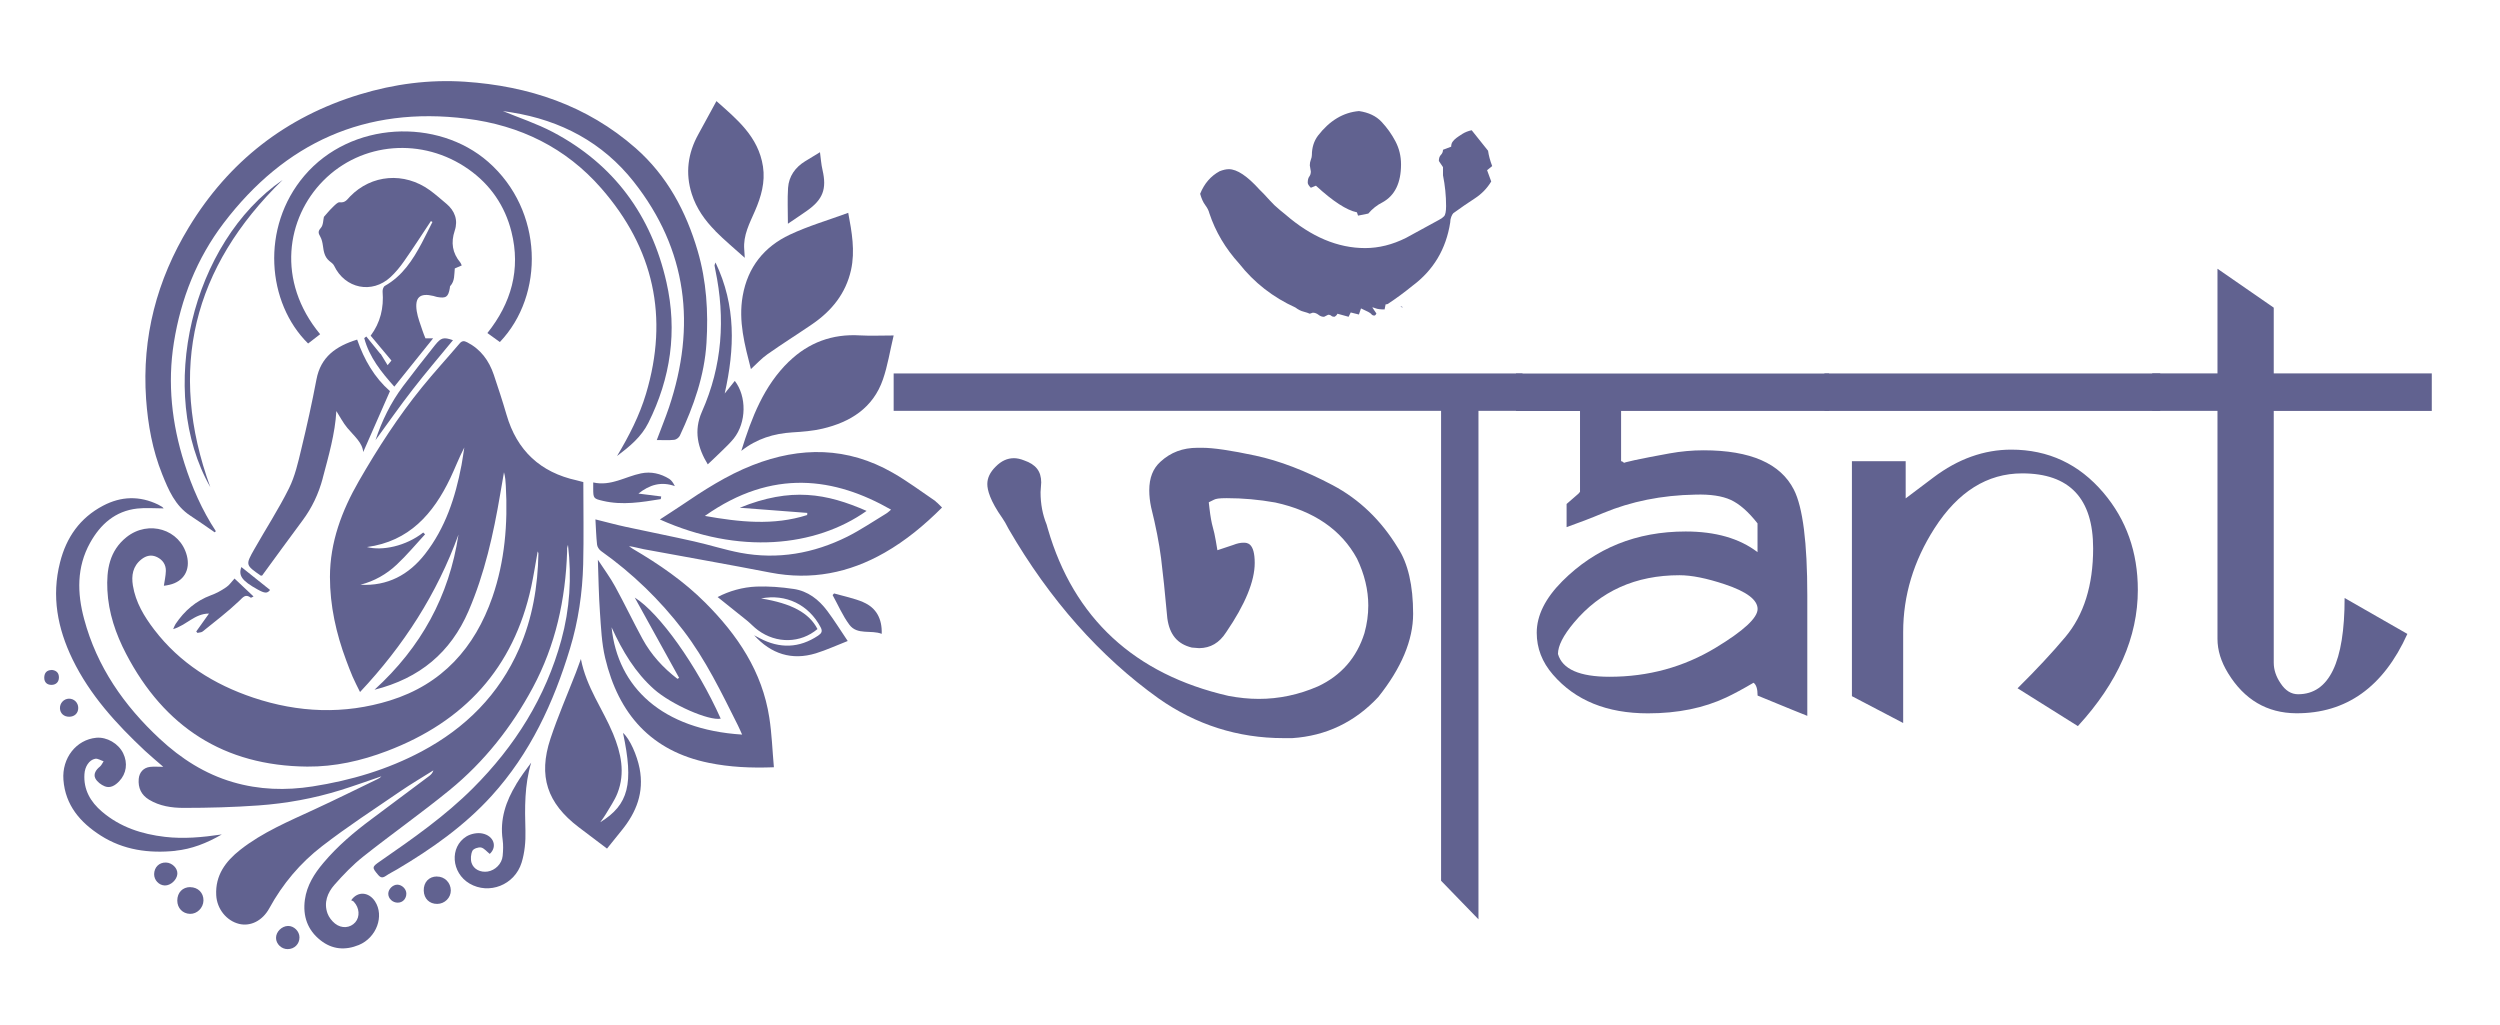 <svg width="339" height="139" viewBox="0 0 339 139" fill="none" xmlns="http://www.w3.org/2000/svg">
<g clip-path="url(#clip0_1150_5788)">
<path d="M248.03 55.72H219.82V62.54C219.93 62.54 220.05 62.6 220.16 62.71C220.27 62.82 220.37 62.88 220.46 62.88C220.23 62.88 220.11 62.87 220.08 62.84C220.08 62.7 222.18 62.25 226.39 61.48C227.94 61.2 229.48 61.06 231.01 61.06C237.36 61.06 241.44 62.84 243.25 66.4C244.46 68.77 245.07 73.56 245.07 80.76V97.07C244.48 96.84 242.23 95.93 238.33 94.32C238.33 93.42 238.15 92.84 237.78 92.58C236.28 93.46 235.05 94.12 234.09 94.57C231.04 96.01 227.5 96.73 223.46 96.73C217.9 96.73 213.6 94.98 210.58 91.48C209.11 89.79 208.38 87.89 208.38 85.8C208.38 83.46 209.54 81.13 211.85 78.81C216.34 74.32 221.92 72.07 228.58 72.07C232.62 72.07 235.87 73 238.32 74.87V70.97C237.08 69.39 235.87 68.33 234.7 67.79C233.53 67.25 231.93 67.01 229.89 67.07C225.34 67.15 221.18 67.99 217.39 69.57C215.7 70.28 214.04 70.91 212.43 71.48V68.34C212.8 68.03 213.33 67.56 214.04 66.94C214.15 66.8 214.22 66.71 214.25 66.69V55.73H205.57V50.65H248.02V55.73L248.03 55.72ZM238.33 82.58C238.33 81.34 236.85 80.22 233.88 79.23C231.42 78.41 229.38 78 227.74 78C221.78 78 217.01 80.15 213.42 84.44C211.98 86.16 211.26 87.57 211.26 88.68C211.85 90.74 214.18 91.77 218.25 91.77C223.5 91.77 228.3 90.46 232.65 87.83C236.43 85.54 238.33 83.79 238.33 82.58Z" fill="#616290"/>
<path d="M292.93 55.72H247.39V50.64H292.93V55.72ZM283.83 74.36C283.83 67.58 280.62 64.19 274.21 64.19C269.47 64.19 265.5 66.68 262.31 71.65C259.49 76.06 258.07 80.74 258.07 85.71V98.04L251.12 94.4V62.54H258.41V67.58L262.18 64.74C265.51 62.23 269.03 60.97 272.73 60.97C277.76 60.97 281.92 62.92 285.23 66.82C288.34 70.49 289.89 74.88 289.89 79.99C289.89 86.4 287.18 92.56 281.76 98.46L273.58 93.33C276.12 90.82 278.28 88.5 280.06 86.38C282.57 83.39 283.83 79.38 283.83 74.35V74.36Z" fill="#616290"/>
<path d="M329.75 55.72H308.32V89.86C308.32 90.82 308.63 91.75 309.25 92.66C309.9 93.65 310.69 94.14 311.62 94.14C315.83 94.14 317.93 89.79 317.93 81.09L326.44 85.96C323.19 93.16 318.16 96.75 311.36 96.72C307.41 96.69 304.33 94.88 302.13 91.29C301.17 89.73 300.69 88.18 300.69 86.62V55.71H291.84V50.63H300.69V36.44L308.32 41.72V50.63H329.75V55.71V55.72Z" fill="#616290"/>
<path d="M182.89 42.96L181.36 42.54C181.27 42.73 181.13 42.87 180.94 42.96C180.76 42.96 180.62 42.91 180.52 42.82C180.42 42.73 180.29 42.68 180.1 42.68L179.54 42.96C179.26 42.96 179.01 42.87 178.78 42.68C178.55 42.5 178.29 42.4 178.02 42.4L177.6 42.54C177.42 42.45 177.14 42.36 176.77 42.26C176.4 42.17 176.03 41.98 175.66 41.7C172.6 40.31 170.06 38.32 168.02 35.73C166.17 33.69 164.82 31.42 163.99 28.92C163.9 28.55 163.71 28.18 163.43 27.81C163.15 27.44 162.92 26.93 162.74 26.28C163.3 24.89 164.18 23.87 165.38 23.22C165.84 23.04 166.26 22.94 166.63 22.94C167.74 22.94 169.13 23.87 170.8 25.72C170.99 25.91 171.17 26.09 171.36 26.28C171.55 26.47 171.82 26.77 172.19 27.18C172.56 27.6 173.02 28.04 173.58 28.5L174.27 29.06C177.79 32.12 181.4 33.64 185.11 33.64C186.96 33.64 188.82 33.18 190.67 32.25C193.36 30.77 194.84 29.96 195.12 29.82C195.4 29.68 195.63 29.52 195.81 29.33C195.99 29.15 196.09 28.68 196.09 27.94C196.09 26.55 195.95 25.16 195.67 23.77V22.66L195.11 21.83C195.11 21.46 195.2 21.18 195.39 21C195.57 20.82 195.67 20.58 195.67 20.31L196.78 19.89C196.78 19.61 196.85 19.38 196.99 19.2C197.13 19.02 197.29 18.85 197.48 18.71C197.66 18.57 197.94 18.39 198.31 18.15C198.68 17.92 199.1 17.76 199.56 17.66L201.78 20.44C201.87 21.09 202.06 21.78 202.34 22.52L201.65 23.08L202.21 24.61C201.65 25.54 200.91 26.3 199.99 26.9C199.06 27.5 198.09 28.17 197.07 28.91C196.98 29 196.88 29.17 196.79 29.4C196.7 29.63 196.65 29.89 196.65 30.16C196.09 33.77 194.38 36.64 191.51 38.77C190.49 39.6 189.43 40.39 188.31 41.13C188.22 41.22 188.08 41.27 187.89 41.27L187.75 41.96C187.19 41.96 186.8 41.91 186.57 41.82C186.34 41.73 186.18 41.68 186.08 41.68L186.64 42.51C186.55 42.7 186.46 42.79 186.36 42.79C186.18 42.79 186.04 42.72 185.94 42.58C185.85 42.44 185.38 42.19 184.55 41.82L184.27 42.65L183.16 42.37L182.88 42.93L182.89 42.96Z" fill="#616290"/>
<path d="M179.41 41.15L180.24 40.87L180.1 40.59C178.16 40.13 176.35 39.29 174.68 38.09L168.71 33.92L168.57 34.2C168.76 34.66 169.06 35.06 169.47 35.38C169.89 35.71 170.28 36.1 170.65 36.56C172.87 39.06 175.61 40.54 178.85 41.01L179.41 41.15Z" fill="#616290"/>
<path d="M184.14 29.21L184 28.79C182.61 28.51 180.76 27.31 178.44 25.18L177.75 25.46C177.47 25.18 177.33 24.95 177.33 24.77C177.33 24.4 177.4 24.12 177.54 23.94C177.68 23.76 177.75 23.52 177.75 23.25L177.61 22.42C177.61 22.14 177.66 21.89 177.75 21.66C177.84 21.43 177.89 21.22 177.89 21.03C177.89 20.01 178.17 19.13 178.72 18.39C180.3 16.35 182.15 15.24 184.28 15.06C185.58 15.25 186.6 15.73 187.34 16.52C188.08 17.31 188.71 18.19 189.22 19.16C189.73 20.13 189.98 21.17 189.98 22.29C189.98 24.79 189.15 26.51 187.48 27.43C186.74 27.8 186.09 28.31 185.54 28.96L184.15 29.24L184.14 29.21Z" fill="#616290"/>
<path d="M181.77 26.15C182.97 26.15 184.09 25.83 185.1 25.18L184.68 23.93L181.76 22.96C181.2 23.89 180.74 24.95 180.37 26.16H181.76L181.77 26.15Z" fill="#616290"/>
<path d="M181.91 22.26L182.05 22.12C181.96 22.12 181.91 22.17 181.91 22.26Z" fill="#616290"/>
<path d="M185.8 24.07C186.08 23.7 186.22 23.28 186.22 22.82L186.08 21.85C185.71 21.67 185.39 21.5 185.11 21.36C184.83 21.22 184.19 21.06 183.17 20.87C182.99 20.96 182.75 21.08 182.48 21.22C182.2 21.36 182.06 21.62 182.06 21.98V22.12C183.73 22.68 184.65 23.23 184.84 23.79C185.12 23.98 185.44 24.07 185.81 24.07H185.8Z" fill="#616290"/>
<path d="M184.97 20.18L185.11 20.04H184.97V20.18Z" fill="#616290"/>
<path d="M190.18 41.71C190.18 41.62 190.13 41.57 190.04 41.57H189.9L190.18 41.71Z" fill="#616290"/>
<path d="M174.03 100.09C167.87 100.09 162.18 98.28 157.11 94.71C149.17 89.04 142.32 81.31 136.77 71.73C136.42 71.04 136.15 70.58 135.93 70.27C134.24 67.88 133.88 66.43 133.88 65.64C133.88 64.81 134.25 64.03 135.02 63.27C135.78 62.5 136.59 62.13 137.49 62.13C137.91 62.13 138.37 62.23 138.87 62.43C140.47 62.98 141.18 63.9 141.19 65.41L141.1 66.73V66.77C141.1 68.34 141.38 69.8 141.92 71.12L142.09 71.72C145.6 83.82 153.84 91.44 166.57 94.36C168 94.63 169.37 94.77 170.7 94.77C173.43 94.77 176.13 94.2 178.72 93.07C181.87 91.6 183.98 89.17 185.02 85.85C185.37 84.59 185.54 83.34 185.54 82.11C185.54 79.99 185.02 77.85 184.01 75.75C181.88 71.83 178.15 69.28 172.93 68.14C170.69 67.74 168.49 67.55 166.35 67.55C165.25 67.55 164.89 67.63 164.62 67.76L163.91 68.11L164 68.9C164.13 70.05 164.29 70.9 164.46 71.5C164.6 71.99 164.74 72.6 164.86 73.31L165.08 74.61L167.24 73.89C167.74 73.69 168.2 73.59 168.62 73.59C169.11 73.59 170.14 73.59 170.14 76.34C170.14 78.81 168.84 81.97 166.27 85.73C165.34 87.18 164.15 87.87 162.61 87.89L161.61 87.81C159.66 87.33 158.6 86.07 158.29 83.85C157.98 80.43 157.69 77.66 157.44 75.68C157.18 73.66 156.73 71.34 156.09 68.78C155.93 68.02 155.84 67.24 155.84 66.5C155.84 64.8 156.34 63.53 157.36 62.61C158.74 61.34 160.38 60.72 162.38 60.72H163.04C164.53 60.72 166.95 61.08 170.23 61.78C173.49 62.48 177.01 63.83 180.71 65.79C184.32 67.7 187.29 70.56 189.54 74.27C190.93 76.38 191.62 79.39 191.62 83.24C191.62 86.8 190.03 90.59 186.89 94.52C183.72 97.92 179.8 99.79 175.24 100.09H174.05H174.03Z" fill="#616290"/>
<path d="M206.45 50.64H121.18V55.71H206.45V50.64Z" fill="#616290"/>
<path d="M195.41 119.43V53.18H200.48V124.66L195.41 119.43Z" fill="#616290"/>
<path d="M66.67 107.91C71.89 102.16 75.07 95.29 77.29 87.95C78.42 84.23 78.98 80.39 79.08 76.51C79.17 72.81 79.1 69.11 79.1 65.37C78.83 65.3 78.53 65.21 78.22 65.14C73.27 64.06 70.09 61.1 68.68 56.22C68.15 54.4 67.56 52.61 66.96 50.82C66.31 48.9 65.19 47.36 63.34 46.41C62.92 46.19 62.64 46.2 62.31 46.59C60.63 48.57 58.87 50.48 57.24 52.49C54 56.48 51.22 60.79 48.66 65.24C46.35 69.26 44.75 73.51 44.74 78.22C44.74 82.14 45.58 85.9 46.95 89.56C47.23 90.3 47.5 91.03 47.81 91.75C48.11 92.44 48.46 93.11 48.82 93.84C54.74 87.54 59.26 80.52 62.17 72.49C60.91 80.82 57.1 87.78 50.78 93.53C56.93 91.98 61.11 88.46 63.53 82.86C65.72 77.78 66.91 72.42 67.83 66.99C68 66.01 68.17 65.03 68.34 64.04C68.52 64.67 68.56 65.28 68.59 65.89C68.87 71.02 68.46 76.08 66.77 80.97C64.38 87.85 59.95 92.79 52.87 94.99C46.67 96.91 40.46 96.65 34.34 94.6C29.01 92.81 24.39 89.92 20.92 85.39C19.55 83.6 18.39 81.68 18.02 79.4C17.8 78.04 18 76.78 19.17 75.85C19.81 75.34 20.53 75.17 21.29 75.54C22.06 75.91 22.51 76.57 22.49 77.42C22.47 78.09 22.32 78.76 22.22 79.43C22.42 79.4 22.7 79.37 22.97 79.3C24.91 78.86 25.84 77.29 25.34 75.35C24.42 71.77 20.14 70.46 17.15 72.84C14.83 74.7 14.43 77.27 14.56 80.01C14.71 83.09 15.69 85.96 17.1 88.66C22.27 98.57 30.38 103.85 41.66 103.95C45.39 103.98 48.99 103.17 52.48 101.84C62.93 97.87 69.63 90.62 72.03 79.59C72.37 78.02 72.61 76.42 72.91 74.77C72.96 74.9 73.01 74.97 73.01 75.04C72.93 79.51 72.2 83.85 70.4 87.96C67.67 94.19 63.13 98.72 57.18 101.89C52.54 104.36 47.57 105.83 42.39 106.64C38.74 107.21 35.14 107.1 31.59 106.06C27.79 104.95 24.55 102.87 21.68 100.2C16.82 95.69 13.14 90.41 11.41 83.95C10.46 80.44 10.38 76.91 12.22 73.6C13.62 71.09 15.62 69.3 18.6 68.96C19.76 68.83 20.95 68.94 22.19 68.94C22.09 68.83 22.04 68.76 21.97 68.72C21.8 68.61 21.62 68.51 21.44 68.42C18.93 67.21 16.43 67.28 13.98 68.57C10.84 70.22 8.99 72.88 8.14 76.26C6.97 80.85 7.8 85.2 9.83 89.39C12.19 94.25 15.76 98.15 19.65 101.8C20.42 102.52 21.24 103.19 22.14 103.98C21.44 103.98 20.89 103.93 20.35 103.99C19.46 104.09 18.89 104.73 18.81 105.62C18.71 106.83 19.15 107.79 20.2 108.43C21.64 109.31 23.29 109.55 24.9 109.55C28.27 109.55 31.65 109.46 35.02 109.22C38.82 108.95 42.57 108.27 46.22 107.13C48.07 106.55 49.89 105.89 51.72 105.27C51.58 105.43 51.42 105.54 51.25 105.62C48.39 107 45.55 108.41 42.67 109.74C39.18 111.36 35.62 112.84 32.57 115.24C30.59 116.8 29.18 118.69 29.32 121.38C29.41 123.24 30.71 124.86 32.42 125.28C33.97 125.66 35.6 124.85 36.52 123.16C38.32 119.86 40.72 117.02 43.66 114.75C47.09 112.1 50.73 109.73 54.31 107.28C55.76 106.29 57.28 105.4 58.77 104.46C58.66 104.81 58.45 105.04 58.21 105.22C55.6 107.18 52.98 109.13 50.37 111.08C48 112.84 45.76 114.74 43.85 117.01C42.61 118.48 41.61 120.06 41.34 122.01C41.04 124.23 41.7 126.12 43.47 127.51C45.04 128.75 46.81 128.9 48.66 128.14C51.06 127.15 52.14 124.2 50.85 122.22C50.01 120.94 48.5 120.8 47.62 122.08C47.72 122.13 47.89 122.17 47.98 122.28C48.75 123.1 48.83 124.31 48.18 125.06C47.5 125.84 46.33 125.96 45.42 125.23C44.99 124.88 44.6 124.38 44.41 123.86C43.88 122.39 44.41 121.05 45.35 119.98C46.56 118.61 47.84 117.27 49.27 116.14C53.13 113.08 57.16 110.24 60.97 107.13C65.67 103.29 69.38 98.59 72.25 93.24C75.34 87.48 76.69 81.28 76.9 74.79C76.9 74.64 76.9 74.5 76.9 74.35C76.91 74.24 76.95 74.14 77.02 73.88C77.54 78.35 77.26 82.59 76.12 86.77C73.99 94.58 69.82 101.19 64.14 106.87C60.35 110.66 55.97 113.72 51.58 116.76C50.42 117.56 50.41 117.61 51.28 118.64C51.62 119.04 51.89 119.06 52.31 118.78C52.79 118.45 53.32 118.19 53.82 117.9C58.53 115.11 62.99 111.97 66.68 107.9L66.67 107.91ZM62.57 63.12C61.75 67.45 60.39 71.59 57.64 75.12C55.44 77.94 52.56 79.5 48.87 79.29C50.75 78.81 52.41 77.87 53.8 76.56C55.17 75.28 56.37 73.83 57.64 72.45C57.56 72.37 57.47 72.29 57.39 72.21C55.02 74.07 51.82 74.72 49.76 74.18C55.48 73.41 58.75 69.68 61.06 64.84C61.71 63.48 62.24 62.06 62.96 60.68C62.83 61.5 62.72 62.32 62.57 63.14V63.12Z" fill="#616290"/>
<path d="M126.86 67.96C124.93 66.65 123.06 65.25 121.05 64.1C114.92 60.59 108.56 60.53 102.07 63.07C98.54 64.45 95.39 66.5 92.28 68.61C91.38 69.22 90.45 69.8 89.48 70.44C100.18 75.24 110.57 74.19 117.51 69.28C112.08 66.9 107.26 66.03 100.31 68.85C103.23 69.07 106.35 69.31 109.47 69.55C109.47 69.65 109.46 69.75 109.45 69.84C104.87 71.3 100.27 70.79 95.58 69.96C104.78 63.46 113.24 64.77 120.83 69.11C120.59 69.3 120.39 69.51 120.15 69.65C118.41 70.7 116.71 71.86 114.9 72.77C110.32 75.05 105.47 75.91 100.4 74.96C98.29 74.56 96.24 73.89 94.14 73.42C91.05 72.72 87.94 72.11 84.85 71.44C83.5 71.15 82.17 70.78 80.74 70.43C80.81 71.63 80.84 72.74 80.96 73.84C80.99 74.15 81.23 74.52 81.49 74.71C85.76 77.74 89.48 81.34 92.65 85.48C95.68 89.43 97.83 93.91 100.05 98.34C100.25 98.74 100.42 99.15 100.63 99.61C89.78 98.93 83.76 93.18 82.93 85.06C84.43 88.35 86.15 91.2 88.69 93.46C91.05 95.55 96.15 97.77 97.73 97.45C94.51 90.25 89.39 83.09 86.07 81.03C88.02 84.56 90.05 88.24 92.09 91.92C92.01 91.96 91.94 92.01 91.86 92.05C89.92 90.56 88.29 88.78 87.12 86.63C85.84 84.28 84.69 81.86 83.4 79.51C82.75 78.31 81.92 77.21 81.07 75.9C81.16 78.45 81.19 80.73 81.35 82.99C81.5 85.08 81.58 87.2 82.06 89.22C83.86 96.79 88.28 101.86 96.15 103.45C98.96 104.02 101.8 104.16 104.94 104.04C104.73 101.71 104.66 99.5 104.32 97.32C103.36 91.06 100.01 86.1 95.63 81.72C92.72 78.81 89.37 76.51 85.84 74.44C85.65 74.33 85.48 74.19 85.29 74.06C85.99 74.14 86.63 74.35 87.28 74.47C93.02 75.53 98.77 76.54 104.49 77.65C110.01 78.71 115.13 77.7 119.96 74.94C122.83 73.3 125.35 71.21 127.74 68.82C127.45 68.55 127.19 68.23 126.87 68L126.86 67.96Z" fill="#616290"/>
<path d="M21.99 64.3C22.85 66.44 23.74 68.57 25.8 69.92C26.92 70.65 28.01 71.42 29.11 72.18C29.16 72.13 29.22 72.08 29.27 72.03C27.39 69.17 26.03 66.07 25 62.81C23.3 57.46 22.69 52 23.58 46.44C24.53 40.51 26.69 35.04 30.33 30.25C38.63 19.35 49.52 14.37 63.27 16.09C70.52 17 76.72 20.02 81.54 25.54C88.65 33.68 90.71 43 87.6 53.39C86.72 56.34 85.32 59.08 83.67 61.84C85.41 60.52 86.96 59.25 87.91 57.35C90.95 51.27 91.87 44.88 90.37 38.27C88.32 29.2 83.25 22.28 74.97 17.91C72.76 16.75 70.36 15.96 68.21 15.07C68.09 15.08 68.17 15.06 68.25 15.07C68.62 15.12 69 15.18 69.37 15.24C76.06 16.31 81.74 19.33 85.93 24.64C93.22 33.88 94.41 44.21 90.72 55.23C90.22 56.71 89.62 58.16 89.06 59.67C89.92 59.67 90.68 59.72 91.43 59.64C91.71 59.61 92.07 59.33 92.19 59.07C94.06 55.07 95.53 50.94 95.8 46.49C96.06 42.29 95.8 38.11 94.61 34.04C93.03 28.65 90.46 23.84 86.2 20.09C79.58 14.28 71.68 11.66 63.03 11.08C58.19 10.76 53.45 11.39 48.8 12.8C38.77 15.85 31.03 21.89 25.6 30.83C21.27 37.97 19.23 45.71 19.81 54.1C20.06 57.61 20.68 61.03 21.99 64.3Z" fill="#616290"/>
<path d="M62.61 35.99C62.52 35.8 62.49 35.68 62.42 35.6C61.34 34.3 61.12 32.91 61.66 31.28C62.14 29.86 61.68 28.58 60.51 27.61C59.77 26.99 59.05 26.35 58.28 25.79C54.81 23.29 50.38 23.65 47.47 26.64C47.09 27.03 46.82 27.53 46.07 27.43C45.77 27.39 45.36 27.86 45.06 28.15C44.67 28.52 44.33 28.95 43.92 29.41C43.82 29.84 43.84 30.53 43.51 30.9C43.08 31.38 43.17 31.63 43.43 32.09C43.64 32.46 43.73 32.91 43.79 33.34C43.89 34.11 44.01 34.84 44.65 35.38C44.89 35.58 45.19 35.77 45.31 36.04C46.78 39.14 50.45 39.9 52.96 37.57C53.64 36.94 54.24 36.21 54.77 35.45C56.03 33.65 57.22 31.81 58.43 29.98C58.5 30.02 58.57 30.06 58.64 30.1C58.16 31.05 57.69 32.01 57.19 32.96C55.96 35.27 54.56 37.43 52.18 38.77C51.99 38.88 51.86 39.28 51.88 39.54C52.06 41.74 51.58 43.75 50.26 45.52C51.2 46.65 52.14 47.77 53.08 48.89C52.94 49.06 52.8 49.23 52.56 49.52C52.21 48.95 51.9 48.45 51.6 47.95C51.6 47.97 51.6 47.98 51.59 48C50.95 47.21 50.31 46.42 49.67 45.63C49.58 45.7 49.48 45.78 49.39 45.85C50.08 48.44 51.7 50.45 53.47 52.43C55.23 50.24 56.92 48.14 58.73 45.88H57.69C57.56 45.54 57.41 45.21 57.3 44.86C57.02 43.98 56.65 43.1 56.51 42.2C56.22 40.31 56.94 39.69 58.77 40.13C58.94 40.17 59.1 40.24 59.27 40.27C60.49 40.49 60.79 40.27 61 39.04C61.01 38.95 61 38.84 61.05 38.79C61.69 38.1 61.58 37.22 61.67 36.4C61.98 36.27 62.28 36.14 62.62 35.99H62.61ZM48.98 29.6C49.19 29.66 49.4 29.71 49.62 29.77C49.41 29.71 49.2 29.66 48.98 29.6ZM56.61 47.25C56.96 46.8 57.31 46.35 57.66 45.91C57.31 46.36 56.96 46.81 56.61 47.25Z" fill="#616290"/>
<path d="M67.78 46.38C73.86 40.01 73.73 28.55 66.2 21.95C59.36 15.96 47.59 16.4 41.27 23.83C35.31 30.84 36.2 41.09 41.78 46.58C42.32 46.16 42.87 45.74 43.41 45.32C37.44 38.1 38.85 29.54 43.84 24.5C49.04 19.24 57.3 18.57 63.53 22.95C66.5 25.04 68.47 27.91 69.35 31.42C70.64 36.54 69.31 41.13 66.09 45.16C66.7 45.6 67.21 45.98 67.78 46.38Z" fill="#616290"/>
<path d="M43.75 64.88C44.56 61.83 45.44 58.79 45.61 55.74C46.08 56.47 46.51 57.32 47.11 58.04C48.01 59.12 49.15 60.02 49.25 61.3C50.41 58.66 51.63 55.88 52.88 53.04C50.8 51.22 49.39 48.82 48.43 46.05C45.58 46.93 43.49 48.37 42.91 51.46C42.31 54.63 41.61 57.79 40.85 60.92C40.42 62.72 40 64.58 39.19 66.21C37.78 69.05 36.04 71.72 34.48 74.48C33.27 76.61 33.3 76.62 35.35 78.05C35.37 78.06 35.4 78.05 35.54 78.05C37.34 75.6 39.16 73.07 41.02 70.58C42.31 68.85 43.2 66.96 43.76 64.87L43.75 64.88Z" fill="#616290"/>
<path d="M84.48 99.38C85.95 106.27 85.26 109.12 81.39 111.5C81.71 111.04 81.94 110.76 82.12 110.44C82.67 109.49 83.33 108.57 83.73 107.55C84.81 104.79 84.21 102.11 83.13 99.49C81.75 96.16 79.51 93.21 78.77 89.36C78.49 90.13 78.3 90.67 78.09 91.21C76.93 94.19 75.65 97.13 74.64 100.17C72.96 105.25 74.2 108.91 78.45 112.15C79.74 113.13 81.03 114.11 82.31 115.07C82.94 114.28 83.61 113.44 84.29 112.61C86.3 110.15 87.36 107.44 86.73 104.2C86.38 102.41 85.41 100.19 84.47 99.37L84.48 99.38Z" fill="#616290"/>
<path d="M101.81 50.06C102.6 49.34 103.26 48.6 104.06 48.04C106.06 46.63 108.13 45.33 110.15 43.95C112.79 42.14 114.69 39.79 115.4 36.61C115.97 34.02 115.51 31.47 115.02 28.86C112.35 29.84 109.63 30.63 107.1 31.82C103.62 33.46 101.4 36.21 100.71 40.12C100.1 43.56 100.99 46.78 101.83 50.07L101.81 50.06Z" fill="#616290"/>
<path d="M106.99 49.01C103.58 52.31 101.93 56.6 100.52 61.14C102.62 59.48 104.93 58.79 107.45 58.63C108.81 58.55 110.19 58.44 111.52 58.13C115.32 57.24 118.4 55.31 119.73 51.44C120.37 49.59 120.67 47.62 121.18 45.49C119.51 45.49 118.05 45.56 116.61 45.48C112.87 45.25 109.65 46.45 106.99 49.02V49.01Z" fill="#616290"/>
<path d="M97.01 31.34C98.23 32.57 99.57 33.68 100.99 34.96C100.95 34.41 100.94 34.12 100.92 33.83C100.76 31.9 101.65 30.27 102.38 28.59C103.21 26.67 103.78 24.71 103.46 22.58C102.84 18.52 99.9 16.15 97.15 13.71C96.31 15.25 95.51 16.73 94.7 18.2C93.27 20.77 92.91 23.48 93.8 26.29C94.42 28.25 95.59 29.9 97.02 31.33L97.01 31.34Z" fill="#616290"/>
<path d="M107.6 79.86C105.94 79.61 104.24 79.48 102.57 79.54C100.69 79.62 98.87 80.14 97.31 80.96C98.63 82.01 99.96 83.07 101.28 84.14C101.8 84.56 102.25 85.07 102.79 85.46C105.31 87.31 108.56 87.23 110.85 85.3C109.74 83.12 107.34 81.82 103.2 81.15C106.58 80.49 109.67 82 111.28 85.06C111.57 85.61 111.4 85.88 110.94 86.19C108.36 87.91 105.72 87.97 103.01 86.54C102.76 86.41 102.51 86.27 102.26 86.14C104.56 88.67 107.36 89.59 110.63 88.59C112.09 88.14 113.48 87.49 114.95 86.92C114.01 85.52 113.15 84.14 112.18 82.84C111.03 81.3 109.54 80.14 107.61 79.86H107.6Z" fill="#616290"/>
<path d="M23.79 115.36C25.98 115.13 27.99 114.36 30.08 113.15C27.38 113.55 24.9 113.77 22.38 113.48C19.21 113.11 16.29 112.16 13.83 110.06C12.28 108.74 11.31 107.09 11.45 104.96C11.51 103.96 12.08 103.05 12.9 102.89C13.25 102.82 13.66 103.11 14.05 103.23C13.88 103.48 13.76 103.78 13.55 103.95C13.02 104.37 12.64 104.95 12.92 105.53C13.15 106 13.71 106.43 14.22 106.63C14.97 106.92 15.63 106.5 16.16 105.94C17.15 104.9 17.35 103.47 16.7 102.14C16.05 100.81 14.48 99.91 13.06 100.04C10.33 100.3 8.38 102.8 8.6 105.74C8.86 109.2 10.89 111.53 13.64 113.29C16.73 115.27 20.2 115.74 23.8 115.37L23.79 115.36Z" fill="#616290"/>
<path d="M95.97 62.97C96.62 62.35 97.26 61.77 97.87 61.16C98.43 60.61 99.01 60.07 99.5 59.46C101.23 57.28 101.26 53.75 99.64 51.65C99.2 52.2 98.75 52.76 98.27 53.36C99.63 47.3 99.83 41.46 97.02 35.59C96.92 35.89 96.88 35.95 96.89 36C96.92 36.2 96.96 36.4 97 36.6C98.38 43.19 97.94 49.62 95.19 55.81C94.03 58.42 94.62 60.75 95.98 62.98L95.97 62.97Z" fill="#616290"/>
<path d="M70.01 106.33C68.6 108.64 67.76 111.1 68.16 113.88C68.26 114.59 68.23 115.34 68.16 116.06C68.06 117.13 67.15 118.02 66.13 118.18C65.17 118.33 64.22 117.89 63.94 117C63.79 116.5 63.84 115.83 64.06 115.37C64.2 115.08 64.87 114.85 65.23 114.92C65.65 115.01 65.99 115.46 66.41 115.79C67.47 114.82 66.96 113.33 65.4 113.02C64.73 112.88 63.84 113.06 63.25 113.42C60.93 114.86 61.2 118.36 63.67 119.81C66.3 121.35 69.78 120.03 70.73 116.97C71.15 115.61 71.29 114.1 71.25 112.67C71.16 109.55 71.11 106.46 72.03 103.41C71.32 104.36 70.61 105.32 70 106.33H70.01Z" fill="#616290"/>
<path d="M109.45 28.56C111.6 27.04 112.12 25.61 111.54 23.08C111.35 22.28 111.3 21.45 111.19 20.64C110.59 21 109.88 21.43 109.17 21.87C107.83 22.7 106.97 23.9 106.86 25.48C106.76 27.03 106.84 28.59 106.84 30.34C107.87 29.64 108.67 29.11 109.45 28.56Z" fill="#616290"/>
<path d="M38.31 24.41C26.01 32.87 21.14 53.1 28.52 66.06C22.69 50.07 26.17 36.23 38.31 24.41Z" fill="#616290"/>
<path d="M91.52 65.94C91.31 65.51 91.08 65.15 90.76 64.94C89.58 64.21 88.28 63.91 86.92 64.19C84.78 64.63 82.84 65.96 80.44 65.42C80.44 65.79 80.44 66.02 80.44 66.24C80.44 67.58 80.48 67.62 81.77 67.92C84.41 68.54 87 68.1 89.6 67.68C89.62 67.56 89.64 67.44 89.66 67.32C88.67 67.2 87.68 67.07 86.57 66.93C88.1 65.72 89.65 65.26 91.52 65.92V65.94Z" fill="#616290"/>
<path d="M26.78 85.82C27.02 85.76 27.31 85.77 27.48 85.63C29.15 84.28 30.86 82.98 32.41 81.51C32.97 80.98 33.26 80.49 34.02 81.05C34.04 81.07 34.12 81.01 34.38 80.88C33.45 80 32.58 79.18 31.8 78.45C31.4 78.88 31.1 79.35 30.67 79.63C30.03 80.07 29.33 80.46 28.6 80.72C26.55 81.48 25.01 82.83 23.81 84.61C23.7 84.78 23.63 84.97 23.48 85.31C25.27 84.78 26.4 83.2 28.34 83.2C27.72 84.07 27.16 84.85 26.61 85.63C26.66 85.69 26.72 85.76 26.77 85.82H26.78Z" fill="#616290"/>
<path d="M117.06 81.65C115.8 81.12 114.43 80.85 113.1 80.47C113.03 80.54 112.97 80.61 112.9 80.69C113.65 82.04 114.26 83.49 115.18 84.72C116.25 86.15 118.13 85.38 119.56 85.95C119.63 83.93 118.84 82.42 117.06 81.66V81.65Z" fill="#616290"/>
<path d="M61.43 46.13C60.14 45.69 59.82 45.76 58.97 46.82C57.51 48.66 56.05 50.51 54.64 52.39C52.98 54.61 51.78 57.07 50.92 59.68C52.6 57.38 54.23 55.04 55.98 52.79C57.74 50.52 59.61 48.34 61.43 46.12V46.13Z" fill="#616290"/>
<path d="M59.25 118.85C58.16 118.85 57.43 119.64 57.46 120.77C57.49 121.86 58.23 122.58 59.29 122.57C60.31 122.56 61.14 121.73 61.13 120.74C61.12 119.68 60.29 118.85 59.25 118.86V118.85Z" fill="#616290"/>
<path d="M25.8 120.29C24.76 120.29 24.04 121.03 24.04 122.12C24.04 123.13 24.76 123.89 25.76 123.92C26.72 123.95 27.57 123.11 27.59 122.11C27.61 121.07 26.85 120.31 25.8 120.3V120.29Z" fill="#616290"/>
<path d="M39.05 125.56C38.2 125.58 37.42 126.36 37.43 127.18C37.43 128 38.17 128.71 39.01 128.7C39.92 128.7 40.61 128.01 40.61 127.11C40.61 126.28 39.86 125.54 39.05 125.56Z" fill="#616290"/>
<path d="M22.49 116.96C21.58 116.94 20.92 117.59 20.9 118.53C20.89 119.34 21.55 120.05 22.35 120.07C23.14 120.09 24 119.3 24.05 118.5C24.1 117.73 23.34 116.98 22.5 116.96H22.49Z" fill="#616290"/>
<path d="M10.61 96C10.61 95.28 10.05 94.73 9.34 94.74C8.65 94.76 8.1 95.35 8.13 96.06C8.16 96.74 8.67 97.2 9.4 97.19C10.12 97.18 10.61 96.7 10.61 96Z" fill="#616290"/>
<path d="M36.62 80C35.34 78.98 34.06 77.96 32.73 76.89C32.3 78.05 32.82 78.76 34.89 79.91C35.91 80.48 36.24 80.49 36.62 80Z" fill="#616290"/>
<path d="M53.88 119.96C53.27 119.96 52.66 120.55 52.65 121.18C52.64 121.84 53.24 122.41 53.94 122.4C54.61 122.4 55.1 121.87 55.1 121.17C55.1 120.55 54.51 119.97 53.88 119.96Z" fill="#616290"/>
<path d="M7.01 90.85C6.31 90.87 6.01 91.26 6 91.9C6 92.55 6.41 92.87 6.98 92.87C7.55 92.87 7.97 92.52 7.99 91.9C8.01 91.25 7.64 90.9 7.01 90.84V90.85Z" fill="#616290"/>
</g>
<defs>
<clipPath id="clip0_1150_5788">
<rect width="323.75" height="117.7" fill="white" transform="translate(6 11)"/>
</clipPath>
</defs>
</svg>
